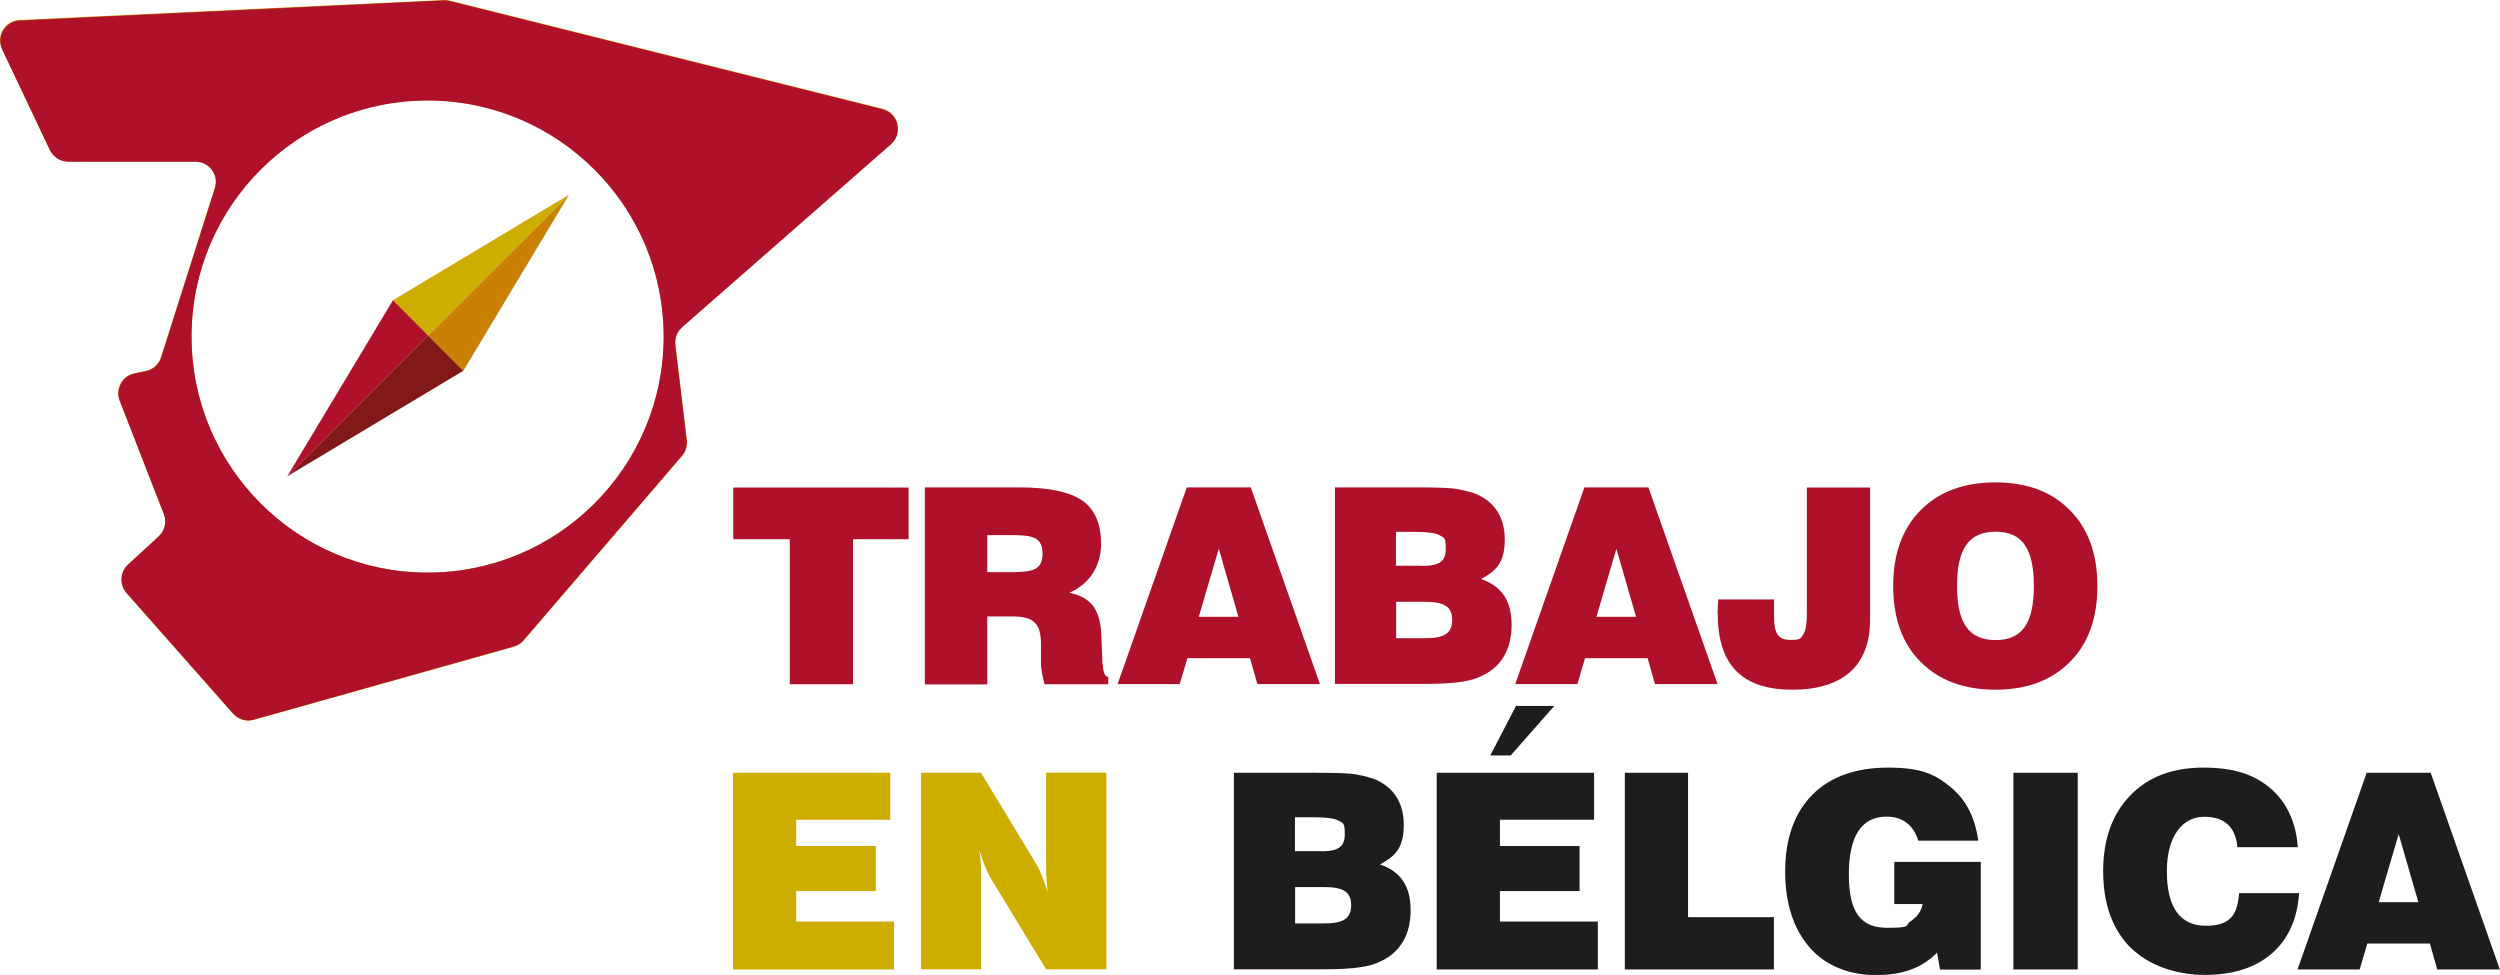 <svg xmlns="http://www.w3.org/2000/svg" id="Layer_1" viewBox="0 0 1601.4 624.5"><defs><style>      .st0 {        fill: #1d1d1b;      }      .st1 {        fill: #b0112a;      }      .st2 {        fill: #c98003;      }      .st3 {        fill: #cdad00;      }      .st4 {        fill: #811919;      }    </style></defs><path class="st2" d="M436.9,209.5l133.9-117.3c7.9-6.9,4.8-19.9-5.4-22.5L288.1.4c-1.2-.3-2.5-.4-3.8-.4L12.5,12.8C3.1,13.3-2.7,23,1.3,31.5l30.5,64.3c2.2,4.6,6.8,7.5,11.8,7.5h81.6c8.8,0,15.1,8.6,12.4,17l-34.5,108.5c-1.4,4.5-5.2,7.9-9.8,8.8l-7.2,1.5c-7.9,1.6-12.5,10-9.5,17.5l28.3,72.6c2,5,.6,10.7-3.3,14.4l-19.6,18c-5.2,4.8-5.7,12.9-1,18.3l68.3,77.3c3.3,3.8,8.5,5.3,13.3,3.9l166.5-46.8c2.5-.7,4.7-2.1,6.4-4.1l101.4-118.1c2.4-2.8,3.5-6.4,3.1-10.1l-7.3-61.1c-.5-4.3,1.1-8.5,4.4-11.4ZM273.9,366.8c-83.6,0-151.3-67.7-151.3-151.3s67.7-151.3,151.3-151.3,151.3,67.7,151.3,151.3-67.7,151.3-151.3,151.3Z"></path><g><path class="st3" d="M469.5,495h100.8v30.1h-60.3v16.8h51v28.9h-51v19.5h62.7v30.7h-103.2v-126Z"></path><path class="st3" d="M590,495h38.4l35.4,58.5c2.1,3.3,4.6,9.5,7.4,18-.7-4.6-1.1-9.5-1.1-17.2v-59.4h38.6v126h-38.6l-35.4-58.2c-2.1-3.3-4.7-9.8-7.4-18.1.4,2.3.5,4.4.9,7,.2,2.5.2,5.8.2,10.2v59.1h-38.4v-126Z"></path><path class="st0" d="M790.3,495h51.7c11,0,19.1.2,24.4.7,4.9.7,9.3,1.8,13,3,12.8,4.7,19.8,15.1,19.8,29.6s-5.1,20-15.2,25.4c13.5,4.7,19.6,14.2,19.6,29.4s-6.3,26.3-18.2,32.2c-4,2.1-8.6,3.5-13.7,4.2-5.1.9-13.7,1.4-25.6,1.4h-55.7v-126ZM846.2,545.3c11.2,0,15.2-3,15.2-10.9s-1.2-7-3.7-8.6c-2.5-1.6-8.2-2.3-17-2.3h-11.2v21.7h16.6ZM848.3,591.5c12.4,0,17.2-3.3,17.2-11.7s-4.9-11.6-17.5-11.6h-18.4v23.3h18.8Z"></path><path class="st0" d="M920.3,495h100.8v30.1h-60.3v16.8h51v28.9h-51v19.5h62.7v30.7h-103.2v-126ZM971.1,452.2h24.5l-27.9,31.7h-13.1l16.5-31.7Z"></path><path class="st0" d="M1040.8,495h40.5v92.5h55v33.5h-95.5v-126Z"></path><path class="st0" d="M1159.1,606.8c-10.3-11.9-15.6-28.2-15.6-48.7s5.8-37.3,17.3-48.9c11.6-11.7,27.9-17.5,48.7-17.5s29.6,4,39.8,12.3c10,8.1,15.9,19.6,17.9,34.5h-38.4c-3.2-10-10-15.4-20.3-15.4-16.1,0-24.2,12.4-24.2,37.2s8.2,34,24.5,34,11-1.4,15.1-4.2c4.2-2.8,6.8-6.5,7.7-11h-18.2v-27h55.4v69h-26.1l-1.9-10.9c-9.3,9.6-21.7,14.4-39.1,14.4s-32.2-6-42.6-17.7Z"></path><path class="st0" d="M1289.7,495h41.2v126h-41.2v-126Z"></path><path class="st0" d="M1364.5,606.8c-11.6-11.9-17.3-28.2-17.3-48.7s5.8-36.6,17.3-48.5c11.4-11.9,27-17.9,46.8-17.9s32.6,4.4,43.1,13.3c10.3,8.8,16.3,21.4,17.5,37.7h-38.7c-1.2-13-8.2-19.5-21.4-19.5s-23.8,11.6-23.8,34.9,8.6,34.9,24.9,34.9,20.2-7.4,21.4-20.9h38.4c-1.1,16.6-7,29.6-17.5,38.7-10.5,9.1-24.9,13.7-42.9,13.7s-36.1-6-47.7-17.7Z"></path><path class="st0" d="M1516,495h41l44.3,126h-40.1l-4.7-16.6h-40.1l-4.9,16.6h-39.8l44.3-126ZM1549.1,577.9l-12.6-43.6-12.8,43.6h25.4Z"></path></g><g><path class="st1" d="M506,345.4h-36.3v-33.1h112.3v33.1h-35.6v92.9h-40.5v-92.9Z"></path><path class="st1" d="M592.4,312.2h60.3c18.9,0,32.4,2.8,40.5,8.4,8.1,5.6,12.1,14.9,12.1,27.9s-6.5,25.2-20.3,31.2c7,1.4,12.3,4.4,15.4,8.8,3.2,4.4,4.9,10.9,5.1,19.1l.7,17.7q0,.2.2.4c.2,4.9,1.2,7.5,3.5,7.9v4.7h-40.8c-1.6-6.1-2.3-10.5-2.3-13.1v-12.6c0-6.5-1.2-11-3.9-13.7s-7-4-13.3-4h-17.2v43.5h-40v-126ZM650.8,366.4c6.3,0,10.9-.9,13.3-2.6,2.5-1.8,3.7-4.7,3.7-9.1s-1.2-7.5-3.7-9.3c-2.5-1.8-7.2-2.6-14.4-2.6h-17.3v23.7h18.4Z"></path><path class="st1" d="M760.2,312.2h41l44.3,126h-40.1l-4.7-16.6h-40.1l-4.9,16.6h-39.8l44.3-126ZM793.3,395.1l-12.6-43.6-12.8,43.6h25.4Z"></path><path class="st1" d="M855,312.2h51.7c11,0,19.1.2,24.4.7,4.9.7,9.3,1.8,13,3,12.8,4.7,19.8,15.1,19.8,29.6s-5.1,20-15.2,25.4c13.5,4.7,19.6,14.2,19.6,29.4s-6.3,26.3-18.2,32.2c-4,2.1-8.6,3.5-13.7,4.2-5.1.9-13.7,1.4-25.6,1.4h-55.7v-126ZM910.9,362.5c11.2,0,15.2-3,15.2-10.9s-1.2-7-3.7-8.6c-2.5-1.6-8.2-2.3-17-2.3h-11.2v21.7h16.6ZM913,408.8c12.4,0,17.2-3.3,17.2-11.7s-4.9-11.6-17.5-11.6h-18.4v23.3h18.8Z"></path><path class="st1" d="M1014.9,312.2h41l44.3,126h-40.1l-4.7-16.6h-40.1l-4.9,16.6h-39.8l44.3-126ZM1048,395.1l-12.6-43.6-12.8,43.6h25.4Z"></path><path class="st1" d="M1100.2,392.9c0-1.8.2-4.6.4-8.4v-.5h35.8v11.7c0,10.3,3,14.2,10.3,14.2s6.7-1.2,8.4-3.5c1.6-2.3,2.3-6.8,2.3-13.5v-80.6h40.5v84.8c0,29.1-17.3,44.7-49.8,44.7s-47.8-16.1-47.8-48.9Z"></path><path class="st1" d="M1230.2,423.9c-11.7-11.7-17.5-28-17.5-48.5s5.8-36.6,17.5-48.5,27.7-17.9,48-17.9,36.1,6,47.8,17.9,17.5,28,17.5,48.5-5.8,36.8-17.5,48.5c-11.7,11.9-27.7,17.9-47.8,17.9s-36.3-6-48-17.9ZM1302.8,375.3c0-24-7.5-34.7-24.5-34.7s-24.7,10.7-24.7,34.7,7.7,34.7,24.7,34.7,24.5-10.7,24.5-34.7Z"></path></g><g><polygon class="st2" points="296.8 237.5 364.5 124.7 274.2 214.9 296.8 237.5"></polygon><polygon class="st3" points="364.5 124.7 251.7 192.3 274.2 214.9 364.5 124.7"></polygon><polygon class="st4" points="274.2 214.9 184 305.1 296.8 237.5 274.2 214.9"></polygon><polygon class="st1" points="251.7 192.3 184 305.1 274.2 214.9 251.7 192.3"></polygon></g><path class="st1" d="M436.8,209.7l133.8-117.2c7.9-6.9,4.8-19.9-5.4-22.5L288.1.7c-1.2-.3-2.5-.4-3.8-.4L12.7,13.2C3.4,13.6-2.5,23.4,1.5,31.8l30.5,64.3c2.2,4.6,6.7,7.5,11.8,7.5h81.5c8.8,0,15.1,8.6,12.4,17l-34.4,108.4c-1.4,4.5-5.2,7.9-9.8,8.8l-7.2,1.5c-7.9,1.6-12.4,10-9.5,17.5l28.2,72.5c2,5,.6,10.7-3.3,14.3l-19.6,18c-5.2,4.8-5.7,12.9-1,18.2l68.2,77.2c3.3,3.8,8.5,5.3,13.3,3.9l166.4-46.8c2.5-.7,4.7-2.1,6.4-4.1l101.3-118c2.4-2.8,3.5-6.4,3.1-10l-7.3-61c-.5-4.3,1.1-8.5,4.4-11.4ZM273.9,366.8c-83.5,0-151.2-67.7-151.2-151.2s67.7-151.2,151.2-151.2,151.2,67.7,151.2,151.2-67.7,151.2-151.2,151.2Z"></path></svg>